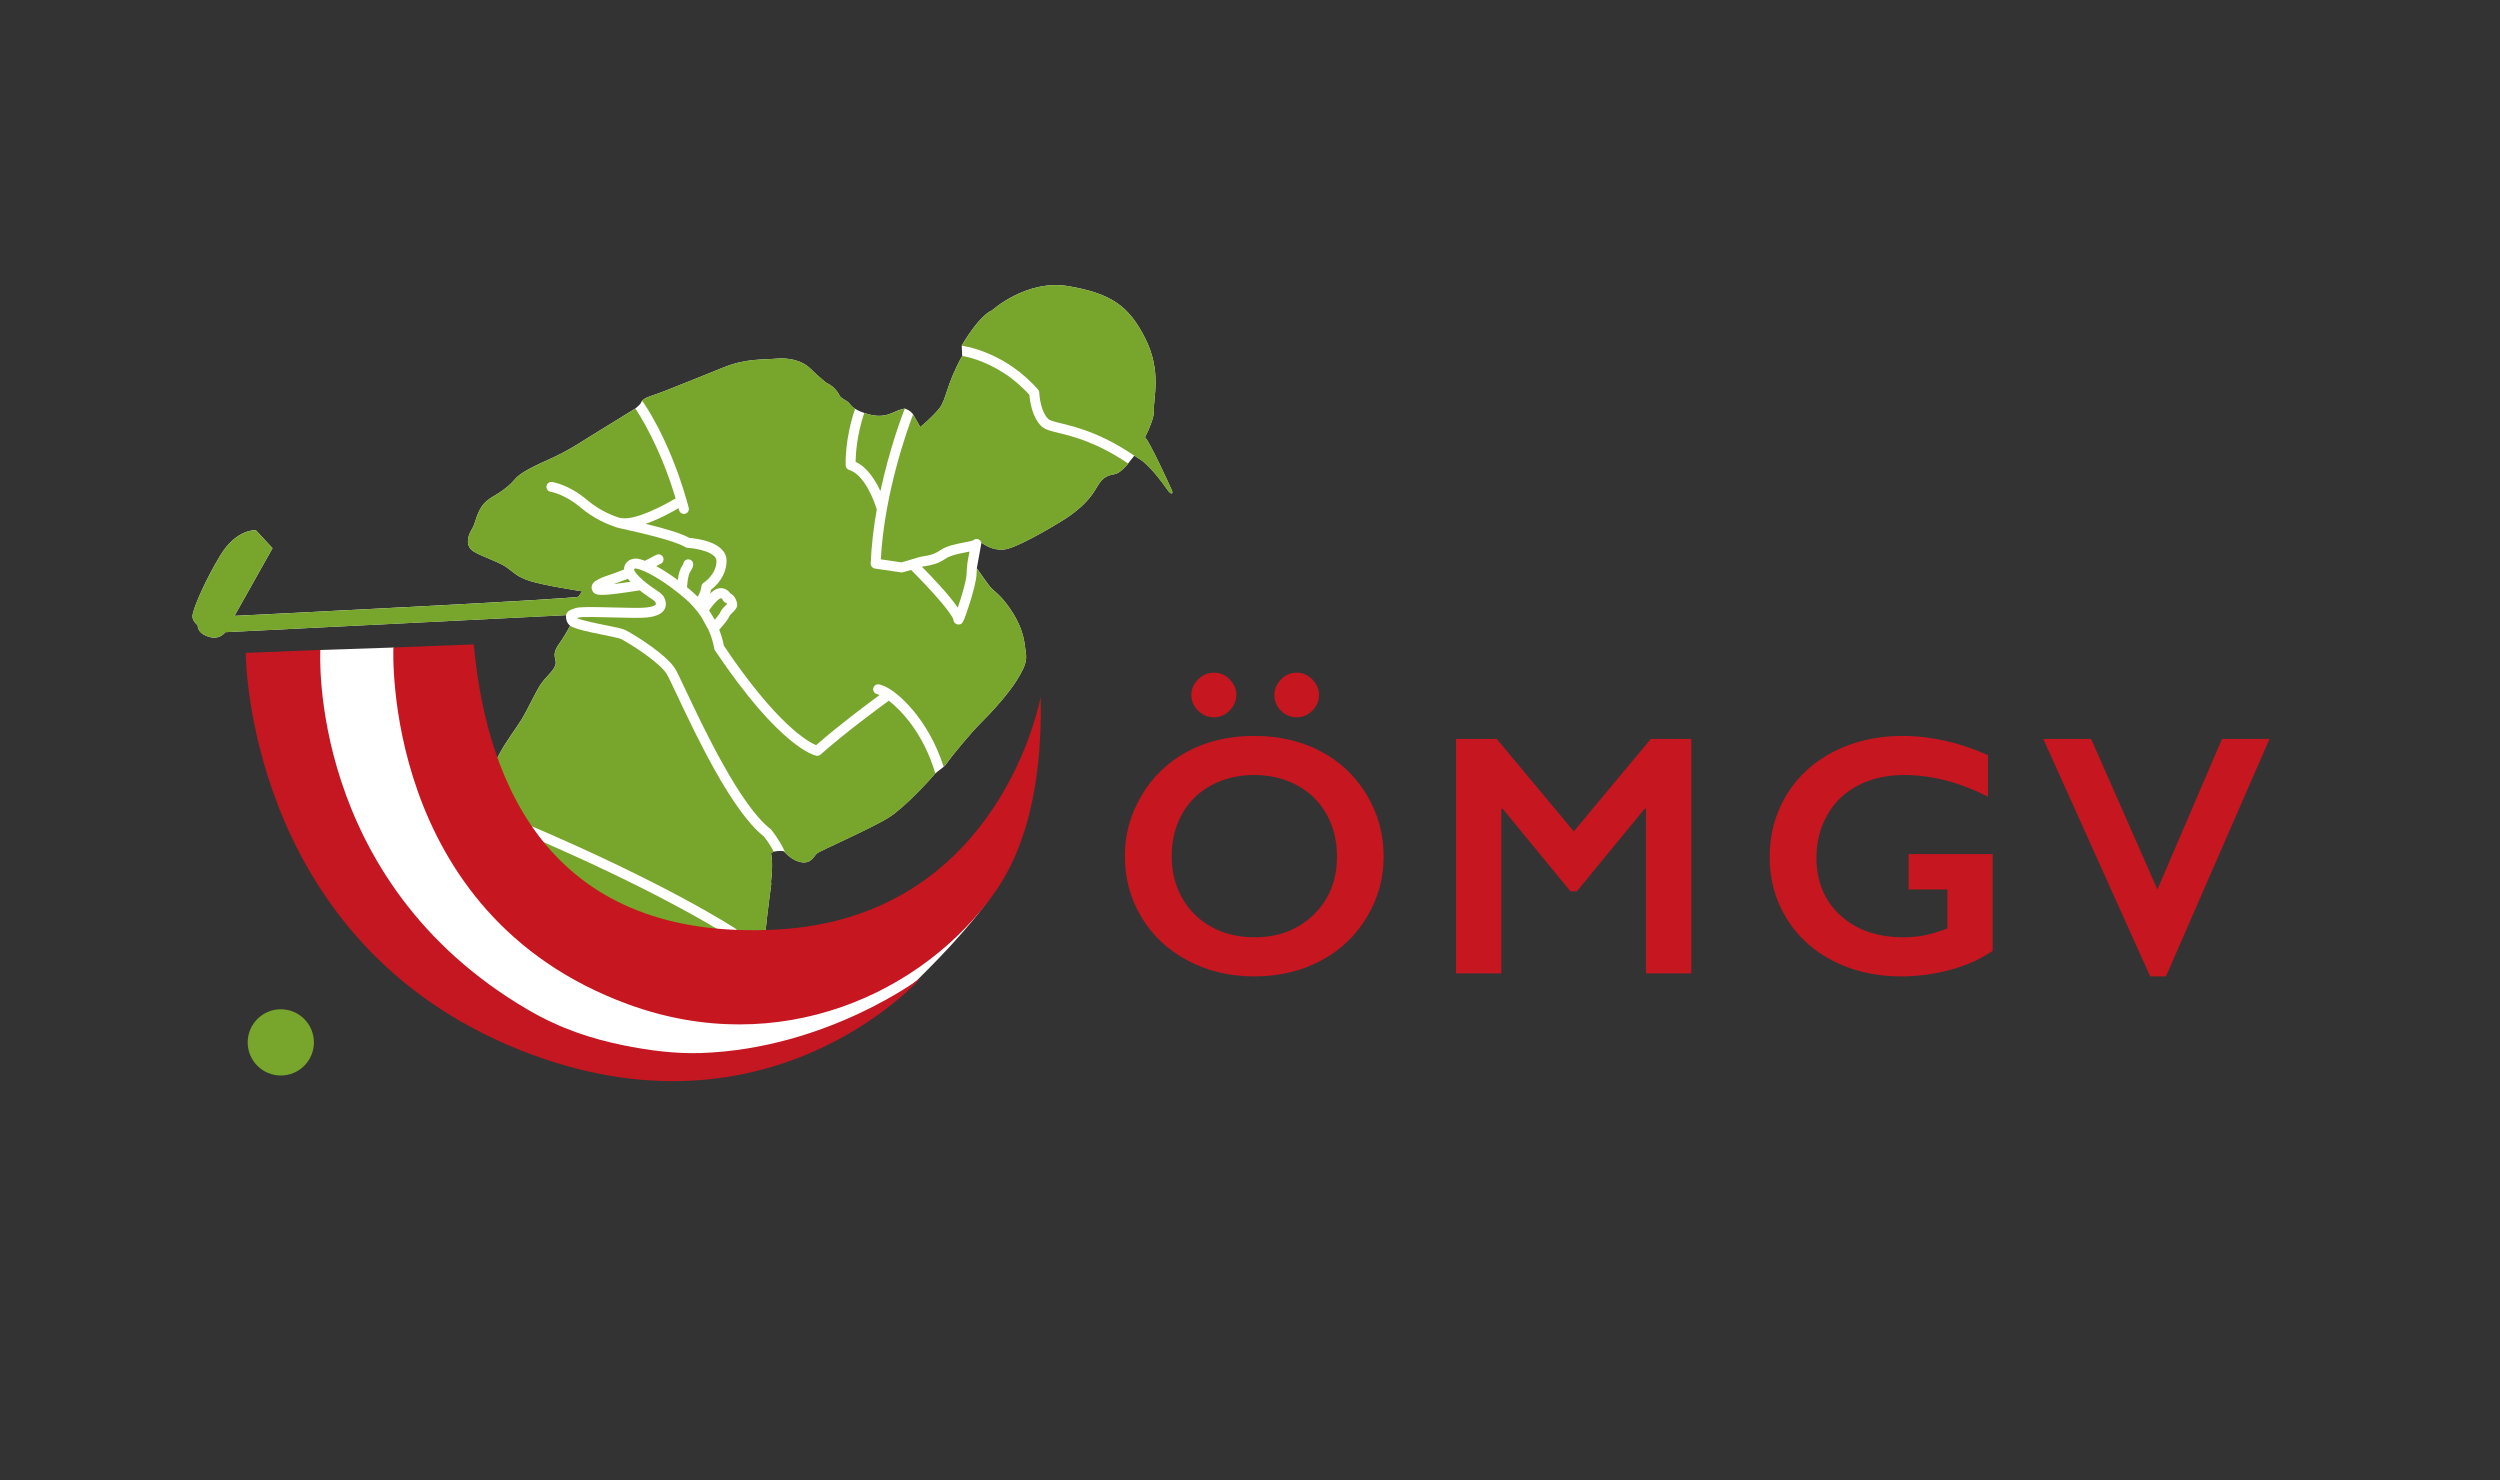 <?xml version="1.0" encoding="UTF-8"?><svg xmlns="http://www.w3.org/2000/svg" viewBox="0 0 1005.41 595.28"><rect x="0" y="0" width="1005.41" height="595.28" fill="#333333" stroke="none"/><defs><style>.e{fill:#fff;}.f{fill:#c41721;}.g{fill:#c61620;}.h{fill:#78a52b;}</style></defs><g id="a"><g><path class="g" d="M504.48,295.96c9.76,0,18.55,2.01,26.36,6.04,7.81,4.03,14.03,9.83,18.66,17.41,4.63,7.58,6.95,15.89,6.95,24.94s-2.26,17-6.78,24.53c-4.52,7.54-10.73,13.39-18.63,17.55-7.9,4.16-16.79,6.24-26.69,6.24s-18.64-2.11-26.63-6.34c-7.99-4.23-14.21-10.04-18.66-17.45-4.45-7.4-6.68-15.58-6.68-24.53s2.23-16.76,6.68-24.36c4.45-7.6,10.6-13.51,18.42-17.72,7.83-4.21,16.83-6.31,27-6.31Zm-33.27,48.39c0,6.25,1.42,11.88,4.25,16.87s6.78,8.86,11.84,11.61c5.06,2.75,10.79,4.12,17.18,4.12,9.67,0,17.63-3.04,23.86-9.11,6.23-6.07,9.35-13.9,9.35-23.49,0-6.25-1.41-11.89-4.22-16.91-2.81-5.02-6.77-8.9-11.88-11.64-5.11-2.74-10.86-4.12-17.24-4.12s-12.14,1.38-17.24,4.15c-5.11,2.77-9.03,6.64-11.78,11.61-2.75,4.97-4.12,10.61-4.12,16.91Zm25.98-64.86c0,2.29-.88,4.36-2.63,6.21-1.75,1.84-3.87,2.77-6.34,2.77s-4.61-.89-6.41-2.67c-1.8-1.78-2.7-3.88-2.7-6.31s.9-4.42,2.7-6.24,3.94-2.73,6.41-2.73,4.53,.9,6.31,2.7c1.78,1.8,2.67,3.89,2.67,6.28Zm33.27,0c0,2.43-.89,4.53-2.67,6.31s-3.88,2.67-6.31,2.67-4.59-.89-6.34-2.67c-1.75-1.78-2.63-3.88-2.63-6.31,0-2.29,.88-4.36,2.63-6.21,1.75-1.84,3.87-2.77,6.34-2.77,2.34,0,4.42,.9,6.24,2.7,1.82,1.8,2.73,3.89,2.73,6.28Z"/><path class="g" d="M601.94,297.17l30.98,37.19,30.98-37.19h16.27v94.29h-18.22v-66.21h-.54l-27.27,33.21h-2.56l-27.27-33.21h-.54v66.21h-18.22v-94.29h16.4Z"/><path class="g" d="M764.93,295.96c11.61,0,23.13,2.59,34.56,7.76v16.67c-11.43-5.8-22.68-8.71-33.75-8.71-6.88,0-13,1.37-18.36,4.12-5.36,2.75-9.51,6.69-12.45,11.84-2.95,5.15-4.42,10.9-4.42,17.24,0,9.63,3.21,17.38,9.62,23.25,6.41,5.87,14.86,8.81,25.34,8.81,2.88,0,5.63-.25,8.27-.74,2.63-.5,5.77-1.44,9.42-2.83v-15.66h-15.59v-14.24h33.81v38.88c-4.63,3.24-10.2,5.77-16.7,7.59-6.5,1.82-13.26,2.73-20.28,2.73-9.94,0-18.96-2.05-27.03-6.14-8.08-4.09-14.38-9.83-18.9-17.21-4.52-7.38-6.78-15.61-6.78-24.7s2.28-17.57,6.85-25.04c4.57-7.47,10.93-13.27,19.1-17.41,8.17-4.14,17.27-6.21,27.3-6.21Z"/><path class="g" d="M840.97,297.17l26.66,60.54,25.98-60.54h19.1l-41.64,95.5h-6.34l-42.99-95.5h19.24Z"/></g></g><g id="b"><path class="e" d="M471.3,197.25c-.46-1.14-9.24-20.35-10.84-21.35h0c2.18-4.31,3.67-8.44,3.58-10.56-.22-5.5,3.19-15.94-3.41-29.13-6.59-13.19-13.74-18.13-30.77-21.1-17.04-2.97-30.99,9.78-30.99,9.78,0,0-4.2,.98-12.07,13.99-.02,.04-.02,.11-.02,.18l.19,4.08c-6.36,11.43-6.38,17.47-9.07,20.92-2.87,3.69-7.79,7.68-7.79,7.68,0,0-1.67-2.98-2.89-5.06-.95-1.64-3.36-2.39-3.36-2.39-.49,.11-1.11,.28-1.92,.52-3.08,.92-6.02,3.73-12.96,1.7-.51-.15-.98-.3-1.42-.45-1.99-.61-3.67-1.66-3.67-1.66-1.88-1.2-2.11-2.23-3.04-2.86-1.44-.98-2.75-1.57-3.14-2.36-.39-.79-1.9-3.67-5.3-5.17,0,0-2.62-1.96-6.35-5.63-3.73-3.67-9.16-4.58-14.14-4.12-4.97,.46-11.91-.13-20.68,3.4-8.77,3.53-20.22,8.18-24.67,9.88-4.45,1.7-6.54,2.03-8.05,3.34-.16,.14-.28,.27-.4,.39,0,0-.22,.36-.4,.85-.18,.49-2.2,2.17-2.2,2.17-4.23,2.62-13.89,8.6-16.95,10.45-3.96,2.39-9.49,6.35-18.07,10.15-8.58,3.79-11.55,5.86-13.03,7.42-1.48,1.57-2.14,2.64-5.61,5.11-3.46,2.48-6.85,3.46-8.91,7.59-2.06,4.12-1.5,5.01-3.39,8.2s-2.06,6.64,.84,8.53c2.9,1.89,10.16,4.16,13.31,6.38,3.15,2.23,4.07,3.82,9.62,5.59,5.54,1.76,20.77,4.09,20.77,4.09,0,0-.74,1.21-1.47,2.15-.74,.95-138.32,7.72-138.32,7.72l15.29-27.21-6.72-7.25s-7.72-.53-14.13,9.93c-6.41,10.45-10.35,20.49-10.82,22.33-.47,1.84-1.42,3.31,1.58,6.04,0,0-.1,2.31,2.36,3.68,2.47,1.37,6.04,2.26,8.77-.95l137-6.85c-.23,3.49,2.02,4.46,2.02,4.46h.01c-.14-.06-.27-.13-.39-.2-1.16,2.2-2.69,4.87-4.37,7.2-3.62,5.04-.68,6.09-1.58,8.72s-4.15,4.83-6.2,8.14c-2.05,3.31-5.2,10.14-7.3,13.55-2.1,3.41-6.72,9.51-9.19,14.34-2.47,4.83-4.62,8.98-6.36,12.14-1.73,3.15-3.36,7.3-5.46,10.77-2.1,3.47-5.2,5.73-5.25,7.72-.05,2,.63,1.52,.05,3.31-.58,1.79-2.31,3.99-2.84,5.94-.4,1.46,22.34,7.61,33.58,10.55l-1.6,5.77s51.45,12.65,78.64,16.1h.02c.33,.05,.67,.09,.99,.13l-.03-.02,3.75,.42,.51-1.18c-.03,.33-.12,.66-.32,.95-.06,.08-.13,.15-.19,.22,6.97,.65,11.49,.41,11.66-1.27,.78-7.81,2.37-19.6,2.37-19.6l-.08-1.2s.96-6.59,0-11.22l1.1-.65c4.24-.71,4.32,.16,4.32,.16,1.38,1.47,3.59,3.39,6.24,4,4.47,1.04,5.51-2.32,6.79-3.43,1.28-1.12,22.84-10.46,29.39-14.77,6.17-4.06,16.38-15.15,18.21-17.41l3.37-2.64c.52-.5,1.03-1.06,1.43-1.67,1.52-2.32,9.66-12.22,13.74-16.21,4.07-3.99,10.86-11.5,14.13-16.77s4.31-7.83,3.75-11.26c-.56-3.43-.48-8.31-5.11-15.81s-7.91-8.86-9.58-11.1c-1.08-1.45-3.46-4.69-5.02-7.04-.06,.65-.09,1.28-.09,1.87,0,.35-.02,.74-.06,1.16l.16-3.03,1.86-10.31s-.15-.29-.43-.8c.2,.23,.35,.51,.43,.8,1.89,1.39,5.9,3.7,10.51,2.49,6.39-1.68,22.76-11.58,25.31-13.5,2.56-1.92,5.91-4.47,8.78-8.46,2.87-3.99,3.27-7.19,8.94-8.07,1.44-.22,3.19-1.63,4.99-3.69h0l.06-.08c.15-.17,.3-.34,.45-.53l-.02-.02,2.49-3.14c.51,.35,1.02,.68,1.54,1.05,2.03,1.1,5.76,4.19,11.77,12.73,1.59,2.26,2.32,1.51,1.78,.18Z"/><g><path class="h" d="M253.51,233.98c-.38-.41-.72-.82-1.02-1.22-2.59,1.04-4.44,1.69-5.79,2.15,2.2-.26,4.69-.61,6.81-.93Z"/><path class="h" d="M310.1,343.18l1.1-.65c-1.58-3.01-3.48-5.49-3.99-6.13-12.9-10.13-27.33-40.72-35.09-57.2-1.93-4.1-3.46-7.33-4.05-8.25-2.62-4.07-12.29-10.71-18.26-13.94-.71-.37-4.2-1.07-7-1.64-7.02-1.41-11.32-2.39-13.52-3.69-1.16,2.2-2.69,4.87-4.37,7.2-3.62,5.04-.68,6.09-1.58,8.72s-4.15,4.83-6.2,8.14c-2.05,3.31-5.2,10.14-7.3,13.55-2.1,3.41-6.72,9.51-9.19,14.34-2.47,4.83-4.62,8.98-6.36,12.14-1.73,3.15-3.36,7.3-5.46,10.77-2.1,3.47-5.2,5.73-5.25,7.72-.05,2,.63,1.52,.05,3.31-.58,1.79-2.31,3.99-2.84,5.94-.4,1.46,22.34,7.61,33.58,10.55l-1.6,5.77s52.76,12.97,79.66,16.23c-5.61-3.55-32.3-19.81-82.92-41.29-1.02-.43-1.49-1.61-1.06-2.62s1.61-1.49,2.62-1.06c57.53,24.4,84.45,42.2,84.72,42.37,.92,.61,1.17,1.85,.55,2.77-.06,.08-.13,.15-.19,.22,6.97,.65,11.49,.41,11.66-1.27,.78-7.81,2.37-19.6,2.37-19.6l-.08-1.2s.96-6.59,0-11.22Z"/><path class="h" d="M344.09,185.73c4.72,2.17,7.99,7.47,9.98,11.77,3.76-17.49,8.94-31.03,9.8-33.2-.49,.11-1.11,.28-1.92,.52-3.08,.92-6.02,3.73-12.96,1.7-.51-.15-.98-.3-1.42-.45-3.02,9.02-3.44,16.71-3.48,19.66Z"/><path class="h" d="M357.44,281.8c-3.65,2.65-17.35,12.71-27.45,21.66-.46,.41-1.07,.58-1.68,.47-.58-.1-14.41-2.99-40.79-42.38-.18-.26-.29-.57-.33-.89,0-.02-.34-2.79-1.94-6.6-.11-.27-.23-.54-.36-.83l-2.85-5.13c-1.65-2.47-3.84-5.11-6.75-7.58-.79-.67-1.55-1.3-2.3-1.9-9.51-7.63-16-9.99-17.29-9.99h0c-.3,0-.67,.16-.74,.27,0,0-.04,.87,1.92,2.84,2.52,2.52,4.9,4.13,6.64,5.3,1.72,1.16,2.97,2,3.56,3.19,1.09,2.18,.71,3.77,.21,4.72-.95,1.79-3.13,2.88-6.65,3.33-2.57,.33-8.18,.18-14.13,.02-5.31-.14-12.59-.33-13.87,.07-.18,.06-.41,.14-.64,.22,2.34,1,8.21,2.18,11.59,2.85,4.41,.88,6.96,1.42,8.12,2.04,4.94,2.67,16.27,9.93,19.72,15.3,.73,1.14,2.15,4.15,4.3,8.71,7.12,15.09,21.93,46.49,34.11,55.88,.12,.09,.23,.2,.32,.31,.12,.15,3.07,3.74,5.17,8.16,.13,.27,.19,.56,.19,.84,1.38,1.47,3.59,3.39,6.24,4,4.47,1.04,5.51-2.32,6.79-3.43,1.28-1.12,22.84-10.46,29.39-14.77,6.17-4.06,16.38-15.15,18.21-17.41-4.69-16-13.63-25.35-18.7-29.27Z"/><path class="h" d="M231.37,244.58c1.7-.57,6.16-.52,15.25-.28,5.53,.15,11.25,.3,13.51,0,3.15-.41,3.62-1.21,3.63-1.25,.07-.13,.02-.51-.26-1.05-.2-.3-1.32-1.05-2.22-1.66-1.12-.76-2.5-1.69-4.03-2.92-8.27,1.3-12.69,1.83-15.17,1.83-2.17,0-2.88-.4-3.41-1.03-.86-1.02-.8-2.01-.69-2.51,.37-1.67,2.12-2.5,3.82-3.29,.74-.35,1.53-.61,2.62-.98,1.37-.46,3.38-1.14,6.54-2.4-.02-.58,.08-1.14,.3-1.68,.77-1.87,2.76-2.72,4.4-2.73h.02c.78,0,2.03,.28,3.67,.9,.48-.23,1.41-.72,2.24-1.16,.94-.5,1.88-.99,2.42-1.25,1-.47,2.19-.04,2.66,.96,.47,1,.04,2.19-.96,2.66-.41,.2-1.08,.55-1.8,.93,2.48,1.34,5.4,3.18,8.66,5.6,.16-1.18,.39-2.44,.72-3.43,.44-1.31,.84-1.95,1.24-2.55,.22-.32,.25-.36,.31-.71,.2-1.09,1.24-1.8,2.33-1.6,1.09,.2,1.8,1.25,1.6,2.33-.22,1.16-.61,1.74-.93,2.21-.24,.35-.46,.68-.76,1.57-.44,1.31-.69,3.6-.8,5.07,.52,.43,1.04,.84,1.57,1.3,.97,.82,1.86,1.66,2.69,2.51,1.05-1.41,1.46-3.38,1.53-4.1,.05-.63,.41-1.2,.95-1.53,.04-.03,4.99-3.18,5.14-8.64,.1-3.56-7.8-5.16-11.64-5.38-.34-.02-.67-.12-.95-.3-4.43-2.78-20.41-6.29-25.66-7.44-1.21-.26-2.13-.48-2.78-.79-2.59-.86-8.2-3.09-13.62-7.68-6.43-5.45-11.97-6.31-12.03-6.31-1.09-.16-1.85-1.17-1.69-2.27s1.18-1.85,2.27-1.69c.27,.04,6.74,1.03,14.04,7.22,5.66,4.8,11.59,6.75,13.1,7.19,.23,.03,.47,.07,.7,.11,5.58,.91,16.64-4.83,21.82-7.92-6.43-21.47-15.01-34.39-16.21-36.13-4.23,2.62-13.89,8.6-16.95,10.45-3.96,2.39-9.49,6.35-18.07,10.15-8.58,3.79-11.55,5.86-13.03,7.42-1.48,1.57-2.14,2.64-5.61,5.11-3.46,2.48-6.85,3.46-8.91,7.59-2.06,4.12-1.5,5.01-3.39,8.2s-2.06,6.64,.84,8.53c2.9,1.89,10.16,4.16,13.31,6.38,3.15,2.23,4.07,3.82,9.62,5.59,5.54,1.76,20.77,4.09,20.77,4.09,0,0-.74,1.21-1.47,2.15-.74,.95-138.32,7.72-138.32,7.72l15.29-27.21-6.72-7.25s-7.72-.53-14.13,9.93c-6.41,10.45-10.35,20.49-10.82,22.33-.47,1.84-1.42,3.31,1.58,6.04,0,0-.1,2.31,2.36,3.68,2.47,1.37,6.04,2.26,8.77-.95l137-6.85c.43-1.63,1.55-2.1,3.73-2.83Z"/><path class="h" d="M471.31,197.25c-.46-1.14-9.24-20.35-10.84-21.35h0c2.18-4.31,3.67-8.44,3.58-10.56-.22-5.5,3.19-15.94-3.41-29.13-6.59-13.19-13.74-18.13-30.77-21.1-17.04-2.97-30.99,9.78-30.99,9.78,0,0-4.2,.98-12.07,13.99-.02,.04-.02,.11-.02,.18,2.27,.3,9.54,1.63,18.51,7.21,7.12,4.43,11.99,10.2,12.2,10.44,.29,.34,.45,.78,.47,1.23,.06,2.02,.83,7.87,3.59,10.54,.68,.66,2.84,1.19,5.34,1.81,6.35,1.56,16.77,4.14,30.88,14.05,2.03,1.1,5.76,4.19,11.77,12.73,1.59,2.26,2.32,1.51,1.78,.18Z"/><path class="h" d="M425.93,174.17c-3.44-.85-5.71-1.4-7.17-2.82-3.78-3.66-4.6-10.31-4.77-12.55-1.29-1.43-5.4-5.76-10.82-9.13-7.46-4.64-13.68-6.1-16.21-6.53-6.36,11.43-6.38,17.47-9.07,20.92-2.87,3.69-7.79,7.68-7.79,7.68,0,0-1.67-2.98-2.89-5.06-2.2,5.77-11.56,31.7-12.97,58.27l8.23,1.21c1.3-.36,5.38-1.51,6.87-2.01,.68-.23,1.43-.34,2.22-.47,1.78-.28,4-.62,6.49-2.35,2.62-1.82,6.62-2.58,9.83-3.2,1.24-.24,2.91-.56,3.45-.8,.59-.59,1.51-.76,2.29-.38,.54,.26,.92,.75,1.06,1.3,1.89,1.39,5.9,3.7,10.51,2.49,6.39-1.68,22.76-11.58,25.31-13.5,2.56-1.92,5.91-4.47,8.78-8.46,2.87-3.99,3.27-7.19,8.94-8.07,1.58-.25,3.53-1.9,5.51-4.29-12.63-8.51-22.01-10.84-27.83-12.27Z"/><path class="h" d="M388.75,230.44c0-2.79,.61-6.12,1.17-8.61-.39,.08-.82,.16-1.27,.25-2.84,.55-6.38,1.23-8.31,2.56-3.25,2.25-6.2,2.71-8.15,3.02-.57,.09-1.07,.17-1.43,.27,4.1,4.14,10.92,11.29,14.43,16.43,1.49-4.35,3.56-11.18,3.56-13.91Z"/><path class="h" d="M287.41,249.29c1.08-1.27,1.99-2.43,2.18-2.86,.35-1.1,1.33-2.07,2.2-2.92,.17-.17,.4-.39,.57-.58-.06-.15-.13-.3-.2-.42-.62-.12-1.16-.54-1.43-1.14-.13-.28-.49-.73-.74-.8-.12-.03-.38,.07-.66,.26-1.6,1.1-3.22,3.25-4.15,4.65l.31,.55c.74,1.13,1.39,2.22,1.94,3.25Z"/><path class="h" d="M407.44,246.71c-4.63-7.51-7.91-8.86-9.58-11.1-1.08-1.45-3.46-4.69-5.02-7.04-.06,.65-.09,1.28-.09,1.87,0,2.79-1.43,7.91-2.62,11.72-2.8,8.9-3.21,8.92-4.58,8.99-.03,0-.07,0-.1,0-1.02,0-1.9-.8-2.01-1.82-.29-2.28-8.95-12.08-17.03-20.11-1.66,.48-3.14,.89-3.26,.92-.27,.07-.55,.09-.83,.05l-10.44-1.54c-1.01-.15-1.75-1.04-1.71-2.06,.29-7.37,1.2-14.72,2.43-21.66,0-.02-.02-.04-.03-.07-1.05-3.79-5.07-14.01-11.06-15.86-.81-.25-1.37-.97-1.41-1.82-.02-.42-.44-10.4,3.8-22.79-1.88-1.2-2.11-2.23-3.04-2.86-1.44-.98-2.75-1.57-3.14-2.36-.39-.79-1.9-3.67-5.3-5.17,0,0-2.62-1.96-6.35-5.63-3.73-3.67-9.16-4.58-14.14-4.12s-11.91-.13-20.68,3.4c-8.77,3.53-20.22,8.18-24.67,9.88-4.45,1.7-6.54,2.03-8.05,3.34-.16,.14-.28,.27-.4,.39,.19,.13,.36,.28,.5,.47,.42,.58,10.26,14.39,17.39,39.02,.33,1.12,.64,2.27,.96,3.43,.28,1.07-.35,2.16-1.42,2.45-.17,.05-.35,.07-.52,.07-.88,0-1.69-.59-1.93-1.48-.08-.28-.16-.55-.23-.83-2.91,1.7-8.04,4.49-13.22,6.29,7.28,1.76,14.22,3.74,17.62,5.66,2.97,.23,15.14,1.66,14.92,9.45-.18,6.15-4.43,10.01-6.25,11.38-.08,.42-.2,.95-.38,1.55,.48-.45,.98-.86,1.49-1.22,1.66-1.14,3.1-1.07,4.01-.82,1.33,.37,2.23,1.33,2.75,2.07,.29,.12,.56,.3,.82,.52,1.13,.97,1.84,2.82,1.84,3.98,0,1.23-.87,2.09-1.88,3.08-.38,.38-1.09,1.07-1.22,1.37-.41,1.26-2.5,3.74-4.13,5.54,1.2,3.06,1.69,5.44,1.86,6.44,21.35,31.8,33.91,38.68,37.1,40,9.12-7.98,20.71-16.62,25.55-20.17-.67-.27-1.07-.37-1.08-.37-1.07-.27-1.72-1.35-1.46-2.42,.26-1.07,1.33-1.72,2.4-1.47,.09,.02,.94,.23,2.29,.82,5.24,2.3,17.5,13.15,23.6,32.33,.52-.5,1.03-1.06,1.43-1.67,1.52-2.32,9.66-12.22,13.74-16.21,4.07-3.99,10.86-11.5,14.13-16.77s4.31-7.83,3.75-11.26c-.56-3.43-.48-8.31-5.11-15.81Z"/></g></g><g id="c"><path class="e" d="M355.55,390.59l-118.1-11.76-67.86-77.55-11.18-40.87-30.39,1.02-.83,42.75,14.05,59.41,84.22,56.29,51.93,8.73,39.71-4.8,39.34-20.74v-.28l6.7-3.83,5.57-4.64s7.67-7.53,13.75-14.16c6.7-7.3,12.38-14.15,16.65-20.47,6.44-9.55-28.68,18.73-43.56,30.9Z"/><path class="f" d="M250.18,420.27c-12.32-2.56-24.75-6.52-37.82-14.16-88.92-51.93-83.53-144.74-83.53-144.74l-30.02,1.2s.06,112.5,105.64,157.77c103.18,44.24,165.97-27.15,165.97-27.15,0,0-37.71,28.62-88.62,30.31-9.92,.33-20.77-.98-31.62-3.23Z"/><path class="g" d="M190.54,259.16l-32.32,1.23s-5.13,106.99,94.33,143.48c61.05,22.4,119.02-4.51,147.53-45,17.93-25.47,18.75-60.56,18.47-78.79,0,0-15.74,88.73-105.9,93.73-90.16,5.01-116.86-56.88-122.11-114.66Z"/></g><g id="d"><circle class="h" cx="112.93" cy="419.21" r="13.32"/></g></svg>